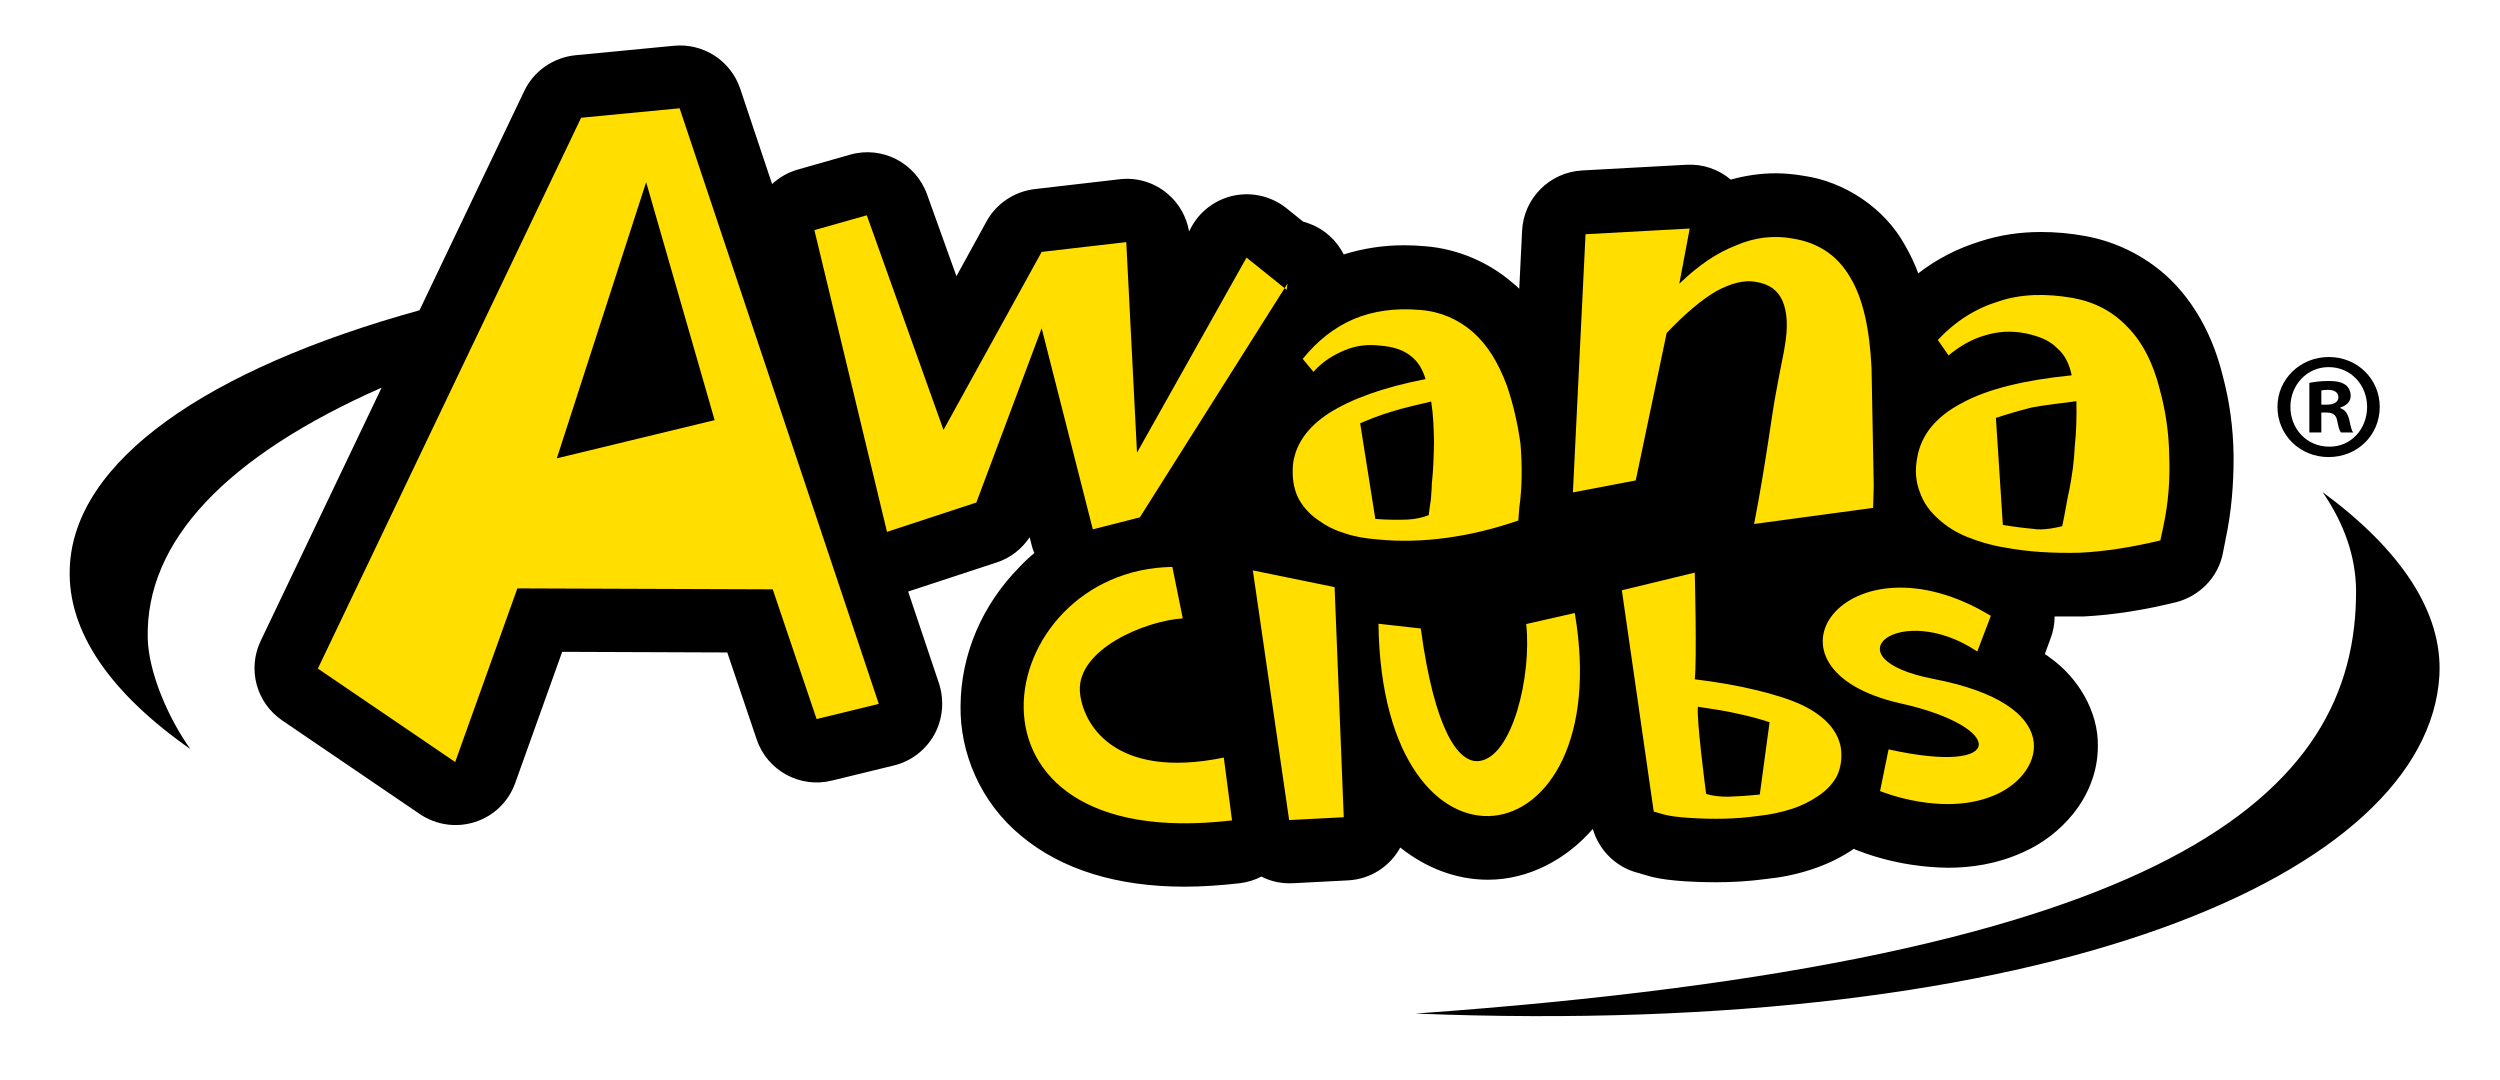 <svg xmlns="http://www.w3.org/2000/svg" xmlns:xlink="http://www.w3.org/1999/xlink" id="Layer_1" x="0px" y="0px" viewBox="0 0 79.2 34.2" style="enable-background:new 0 0 79.2 34.2;" xml:space="preserve">
<style type="text/css">
	.st0{fill-rule:evenodd;clip-rule:evenodd;fill:#FFDE00;}
</style>
<g>
	<path d="M73.58,15.59c0.68,0.99,1.05,2.03,1.06,3.11c0.03,6.49-5.87,11.71-29.8,13.41c20.09,0.8,32.07-4.42,32.44-10.71   C77.39,19.38,76.04,17.4,73.58,15.59z M50.46,26.26c0.2,0.69,0.75,1.23,1.46,1.4c0.01,0,0.11,0.04,0.41,0.12   c0.29,0.07,0.62,0.11,1.05,0.14c0.32,0.02,0.64,0.03,0.97,0.03c0.52,0,1.05-0.03,1.57-0.1c0.49-0.05,0.96-0.14,1.45-0.3h0   c0.5-0.16,0.97-0.39,1.36-0.66c0.02,0.01,0.04,0.02,0.06,0.03c0.14,0.05,1.29,0.55,2.92,0.57c0.72,0,1.55-0.11,2.4-0.5   c0.6-0.27,1.13-0.67,1.57-1.21c0.43-0.54,0.78-1.27,0.78-2.14c0.02-1.12-0.65-2.19-1.51-2.8c-0.05-0.04-0.11-0.08-0.17-0.12   l0.18-0.49c0.09-0.23,0.13-0.47,0.13-0.7c0.13,0,0.27,0,0.4,0c0.15,0,0.3,0,0.46,0l0.06,0c0.97-0.05,1.94-0.21,2.92-0.45   c0.75-0.19,1.34-0.79,1.49-1.55l0.08-0.41c0.2-0.93,0.26-1.8,0.26-2.61c0,0,0,0,0-0.07c-0.01-0.89-0.13-1.74-0.35-2.56   c-0.28-1.12-0.78-2.11-1.52-2.89c-0.75-0.79-1.77-1.32-2.82-1.51c-0.48-0.09-0.95-0.13-1.42-0.13c-0.64,0-1.29,0.09-1.93,0.3   c-0.71,0.22-1.37,0.56-1.95,1.01c-0.11-0.3-0.25-0.6-0.42-0.89l0,0c-0.65-1.19-1.93-2.02-3.21-2.2c-0.29-0.05-0.59-0.08-0.89-0.08   c-0.47,0-0.95,0.07-1.42,0.2c-0.39-0.33-0.89-0.5-1.41-0.47l-3.3,0.18c-1.03,0.06-1.85,0.88-1.9,1.91l-0.09,1.84   c-0.06-0.06-0.12-0.12-0.19-0.17c-0.75-0.66-1.75-1.1-2.8-1.18c-0.23-0.02-0.45-0.03-0.66-0.03c-0.66,0-1.3,0.1-1.91,0.29   c-0.22-0.43-0.59-0.79-1.08-0.97c-0.07-0.03-0.14-0.05-0.21-0.07L40.76,6.6c-0.46-0.37-1.06-0.52-1.64-0.41   c-0.58,0.11-1.09,0.48-1.37,0.99l-0.08,0.15c-0.08-0.46-0.32-0.89-0.68-1.19c-0.42-0.36-0.98-0.53-1.53-0.46l-2.68,0.31   c-0.65,0.08-1.22,0.46-1.53,1.03l-0.95,1.73l-0.93-2.59c-0.36-1-1.42-1.55-2.44-1.26l-1.65,0.47c-0.32,0.09-0.59,0.25-0.82,0.46   l-1.01-3.02c-0.3-0.89-1.17-1.45-2.1-1.36l-3.12,0.3c-0.7,0.07-1.32,0.5-1.62,1.13l-3.32,6.95C6.6,11.68,2.33,14.59,2.21,18   c-0.08,2.03,1.32,3.98,3.82,5.73c-0.7-0.98-1.32-2.42-1.35-3.5c-0.08-3.1,2.52-5.79,7.41-7.95l-3.83,8.02   c-0.43,0.9-0.14,1.97,0.69,2.53l4.35,2.96c0.52,0.35,1.16,0.44,1.75,0.25c0.59-0.19,1.06-0.64,1.27-1.23l1.49-4.16l5.23,0.02   l0.93,2.75c0.33,0.99,1.37,1.56,2.38,1.31l1.97-0.48c0.54-0.13,1.01-0.49,1.28-0.98c0.27-0.49,0.32-1.08,0.15-1.61l-0.98-2.92   l2.8-0.92c0.44-0.14,0.8-0.43,1.05-0.8l0.06,0.24c0.02,0.09,0.05,0.18,0.09,0.26c-0.17,0.14-0.33,0.29-0.48,0.45   c-1.17,1.19-1.85,2.75-1.86,4.4c-0.02,1.47,0.62,3.04,1.92,4.11c1.28,1.07,3.05,1.61,5.17,1.61h0.01c0.55,0,1.13-0.04,1.75-0.11   c0.24-0.03,0.47-0.1,0.68-0.21c0.31,0.16,0.65,0.23,1.02,0.21l1.73-0.09c0.72-0.04,1.33-0.45,1.65-1.04   c0.79,0.63,1.75,1.02,2.78,1.02C48.42,27.87,49.62,27.23,50.46,26.26z"></path>
	<path class="st0" d="M27.84,22.3l-1.97,0.48l-1.39-4.11l-8.09-0.03l-1.97,5.5l-4.35-2.96l8.34-17.45l3.12-0.3L27.84,22.3   L27.84,22.3z M22.64,13.31l-2.17-7.54l-2.83,8.75L22.64,13.31L22.64,13.31z M40.79,8.98l-4.68,7.41l-1.49,0.38l-1.62-6.37   l-2.07,5.52l-2.83,0.93l-2.3-9.56l1.66-0.47l2.43,6.8L33,7.98l2.68-0.31l0.34,6.67l3.47-6.18l1.27,1.02L40.79,8.98z M48.13,16.1   l-0.03,0.39c-0.78,0.27-1.54,0.45-2.28,0.55c-0.74,0.1-1.46,0.12-2.17,0.05c-0.39-0.03-0.75-0.09-1.06-0.2   c-0.33-0.1-0.59-0.24-0.84-0.42c-0.29-0.2-0.51-0.46-0.64-0.73c-0.13-0.29-0.18-0.62-0.15-1.01c0.07-0.64,0.45-1.19,1.14-1.64   c0.71-0.45,1.72-0.82,3.06-1.08c-0.09-0.31-0.24-0.57-0.49-0.75c-0.23-0.18-0.55-0.28-0.94-0.31c-0.41-0.05-0.79,0-1.14,0.15   c-0.35,0.15-0.69,0.35-0.98,0.68l-0.34-0.41c0.46-0.57,0.99-0.99,1.61-1.26c0.62-0.26,1.32-0.36,2.12-0.29   c0.64,0.05,1.2,0.3,1.65,0.69c0.46,0.4,0.81,0.96,1.09,1.71c0.2,0.59,0.34,1.19,0.43,1.85C48.22,14.71,48.23,15.38,48.13,16.1   L48.13,16.1z M45.36,15.32c0.05-0.44,0.06-0.87,0.07-1.32c-0.01-0.43-0.02-0.83-0.09-1.28c-0.45,0.11-0.88,0.2-1.25,0.32   c-0.37,0.11-0.7,0.24-1,0.37l0.48,3.03c0.39,0.03,0.71,0.03,1.01,0.02c0.27-0.01,0.5-0.07,0.68-0.14c0.02-0.17,0.05-0.35,0.07-0.5   C45.34,15.65,45.36,15.48,45.36,15.32L45.36,15.32z M59.34,16.09l-3.77,0.51c0.39-2.01,0.56-3.5,0.71-4.25   c0.13-0.73,0.24-1.2,0.26-1.37c0.11-0.62,0.08-1.1-0.07-1.45c-0.15-0.33-0.41-0.53-0.84-0.6c-0.37-0.07-0.79,0.04-1.27,0.3   c-0.47,0.28-0.98,0.71-1.56,1.32l-0.98,4.67l-1.99,0.38l0.4-8.18l3.3-0.18L53.2,8.99c0.59-0.57,1.18-0.98,1.81-1.22   c0.6-0.26,1.21-0.32,1.8-0.21c0.79,0.13,1.4,0.53,1.8,1.22c0.41,0.67,0.62,1.64,0.68,2.88l0.07,3.73L59.34,16.09z M68.53,16.7   l-0.09,0.42c-0.87,0.21-1.73,0.35-2.54,0.39c-0.83,0.02-1.63-0.02-2.42-0.17c-0.43-0.07-0.81-0.19-1.16-0.33   c-0.35-0.14-0.63-0.32-0.88-0.54c-0.3-0.26-0.51-0.55-0.62-0.88c-0.13-0.33-0.16-0.7-0.08-1.11c0.13-0.71,0.59-1.28,1.41-1.71   c0.82-0.45,1.99-0.73,3.48-0.88c-0.07-0.35-0.22-0.66-0.46-0.86c-0.23-0.24-0.57-0.38-1-0.47c-0.46-0.09-0.89-0.06-1.3,0.07   c-0.39,0.11-0.78,0.33-1.14,0.63l-0.34-0.49c0.55-0.59,1.2-1,1.92-1.22c0.7-0.24,1.5-0.26,2.36-0.11c0.7,0.13,1.27,0.43,1.74,0.93   c0.46,0.47,0.81,1.14,1.02,2c0.18,0.66,0.28,1.36,0.29,2.06C68.75,15.18,68.7,15.91,68.53,16.7L68.53,16.7z M65.55,15.55   c0.09-0.46,0.16-0.94,0.18-1.43c0.05-0.46,0.06-0.93,0.05-1.41c-0.53,0.07-0.99,0.12-1.42,0.2c-0.43,0.11-0.8,0.22-1.13,0.33   l0.22,3.39c0.42,0.07,0.79,0.11,1.1,0.14c0.31,0.01,0.56-0.05,0.78-0.1c0.04-0.19,0.08-0.38,0.11-0.56   C65.48,15.92,65.5,15.75,65.55,15.55L65.55,15.55z M37.14,17.96l0.33,1.63c-1.2,0.08-3.34,0.98-3.26,2.31   c0.07,0.99,1.05,2.82,4.56,2.1l0.26,1.99C29.71,27.09,31.38,18.05,37.14,17.96z M52.39,25.71c0.31,0.08,0.38,0.15,1.12,0.2   c0.75,0.05,1.47,0.04,2.18-0.06c0.39-0.04,0.75-0.12,1.06-0.22c0.32-0.1,0.59-0.24,0.83-0.4c0.28-0.18,0.5-0.42,0.62-0.66   c0.12-0.26,0.16-0.55,0.12-0.87c-0.09-0.54-0.49-1-1.2-1.35c-0.72-0.35-2.07-0.67-3.43-0.83c0.07-0.62,0-3.38,0-3.38l-2.31,0.56   L52.39,25.71z M53.79,22.39c0.45,0.07,0.89,0.13,1.26,0.22c0.38,0.08,0.71,0.17,1.01,0.27l-0.31,2.29   c-0.39,0.04-0.71,0.06-1.01,0.07c-0.27,0-0.51-0.03-0.69-0.09C54.03,25,53.74,22.78,53.79,22.39z M49.89,19.43   c1.35,7.96-6.11,9.03-6.22,0.33l1.34,0.15c0.44,3.25,1.2,4.27,1.84,4.2c1.06-0.11,1.68-2.7,1.5-4.34l1.54-0.35L49.89,19.43z    M59.83,23.74c3.78,0.84,3.7-0.71,0.41-1.45c-4.96-1.1-1.74-5.55,2.83-2.78l-0.43,1.13c-2.43-1.63-4.79,0.21-1.38,0.87   c4.19,0.81,3.53,2.95,2,3.65c-1.65,0.76-3.7-0.1-3.7-0.1L59.83,23.74z M40.84,25.98l1.73-0.09l-0.29-7.29l-2.59-0.53L40.84,25.98z"></path>
	<g>
		<path d="M73.78,11.31c0.9,0,1.61,0.7,1.61,1.58c0,0.89-0.7,1.59-1.62,1.59c-0.9,0-1.62-0.69-1.62-1.59    C72.15,12.01,72.87,11.31,73.78,11.31L73.78,11.31z M73.77,11.63c-0.69,0-1.21,0.57-1.21,1.26c0,0.7,0.52,1.26,1.23,1.26    c0.69,0.01,1.2-0.56,1.2-1.26C74.99,12.2,74.48,11.63,73.77,11.63L73.77,11.63z M73.52,13.7h-0.36v-1.57    c0.14-0.03,0.35-0.06,0.61-0.06c0.3,0,0.43,0.05,0.55,0.13c0.08,0.07,0.15,0.19,0.15,0.34c0,0.18-0.13,0.31-0.33,0.37v0.02    c0.15,0.05,0.24,0.17,0.29,0.39c0.05,0.24,0.08,0.34,0.12,0.38h-0.39c-0.05-0.06-0.08-0.19-0.12-0.38    c-0.03-0.17-0.13-0.25-0.33-0.25h-0.17V13.7z M73.54,12.82h0.17c0.2,0,0.37-0.07,0.37-0.23c0-0.15-0.11-0.24-0.34-0.24    c-0.09,0-0.16,0.01-0.2,0.02V12.82z"></path>
	</g>
</g>
</svg>